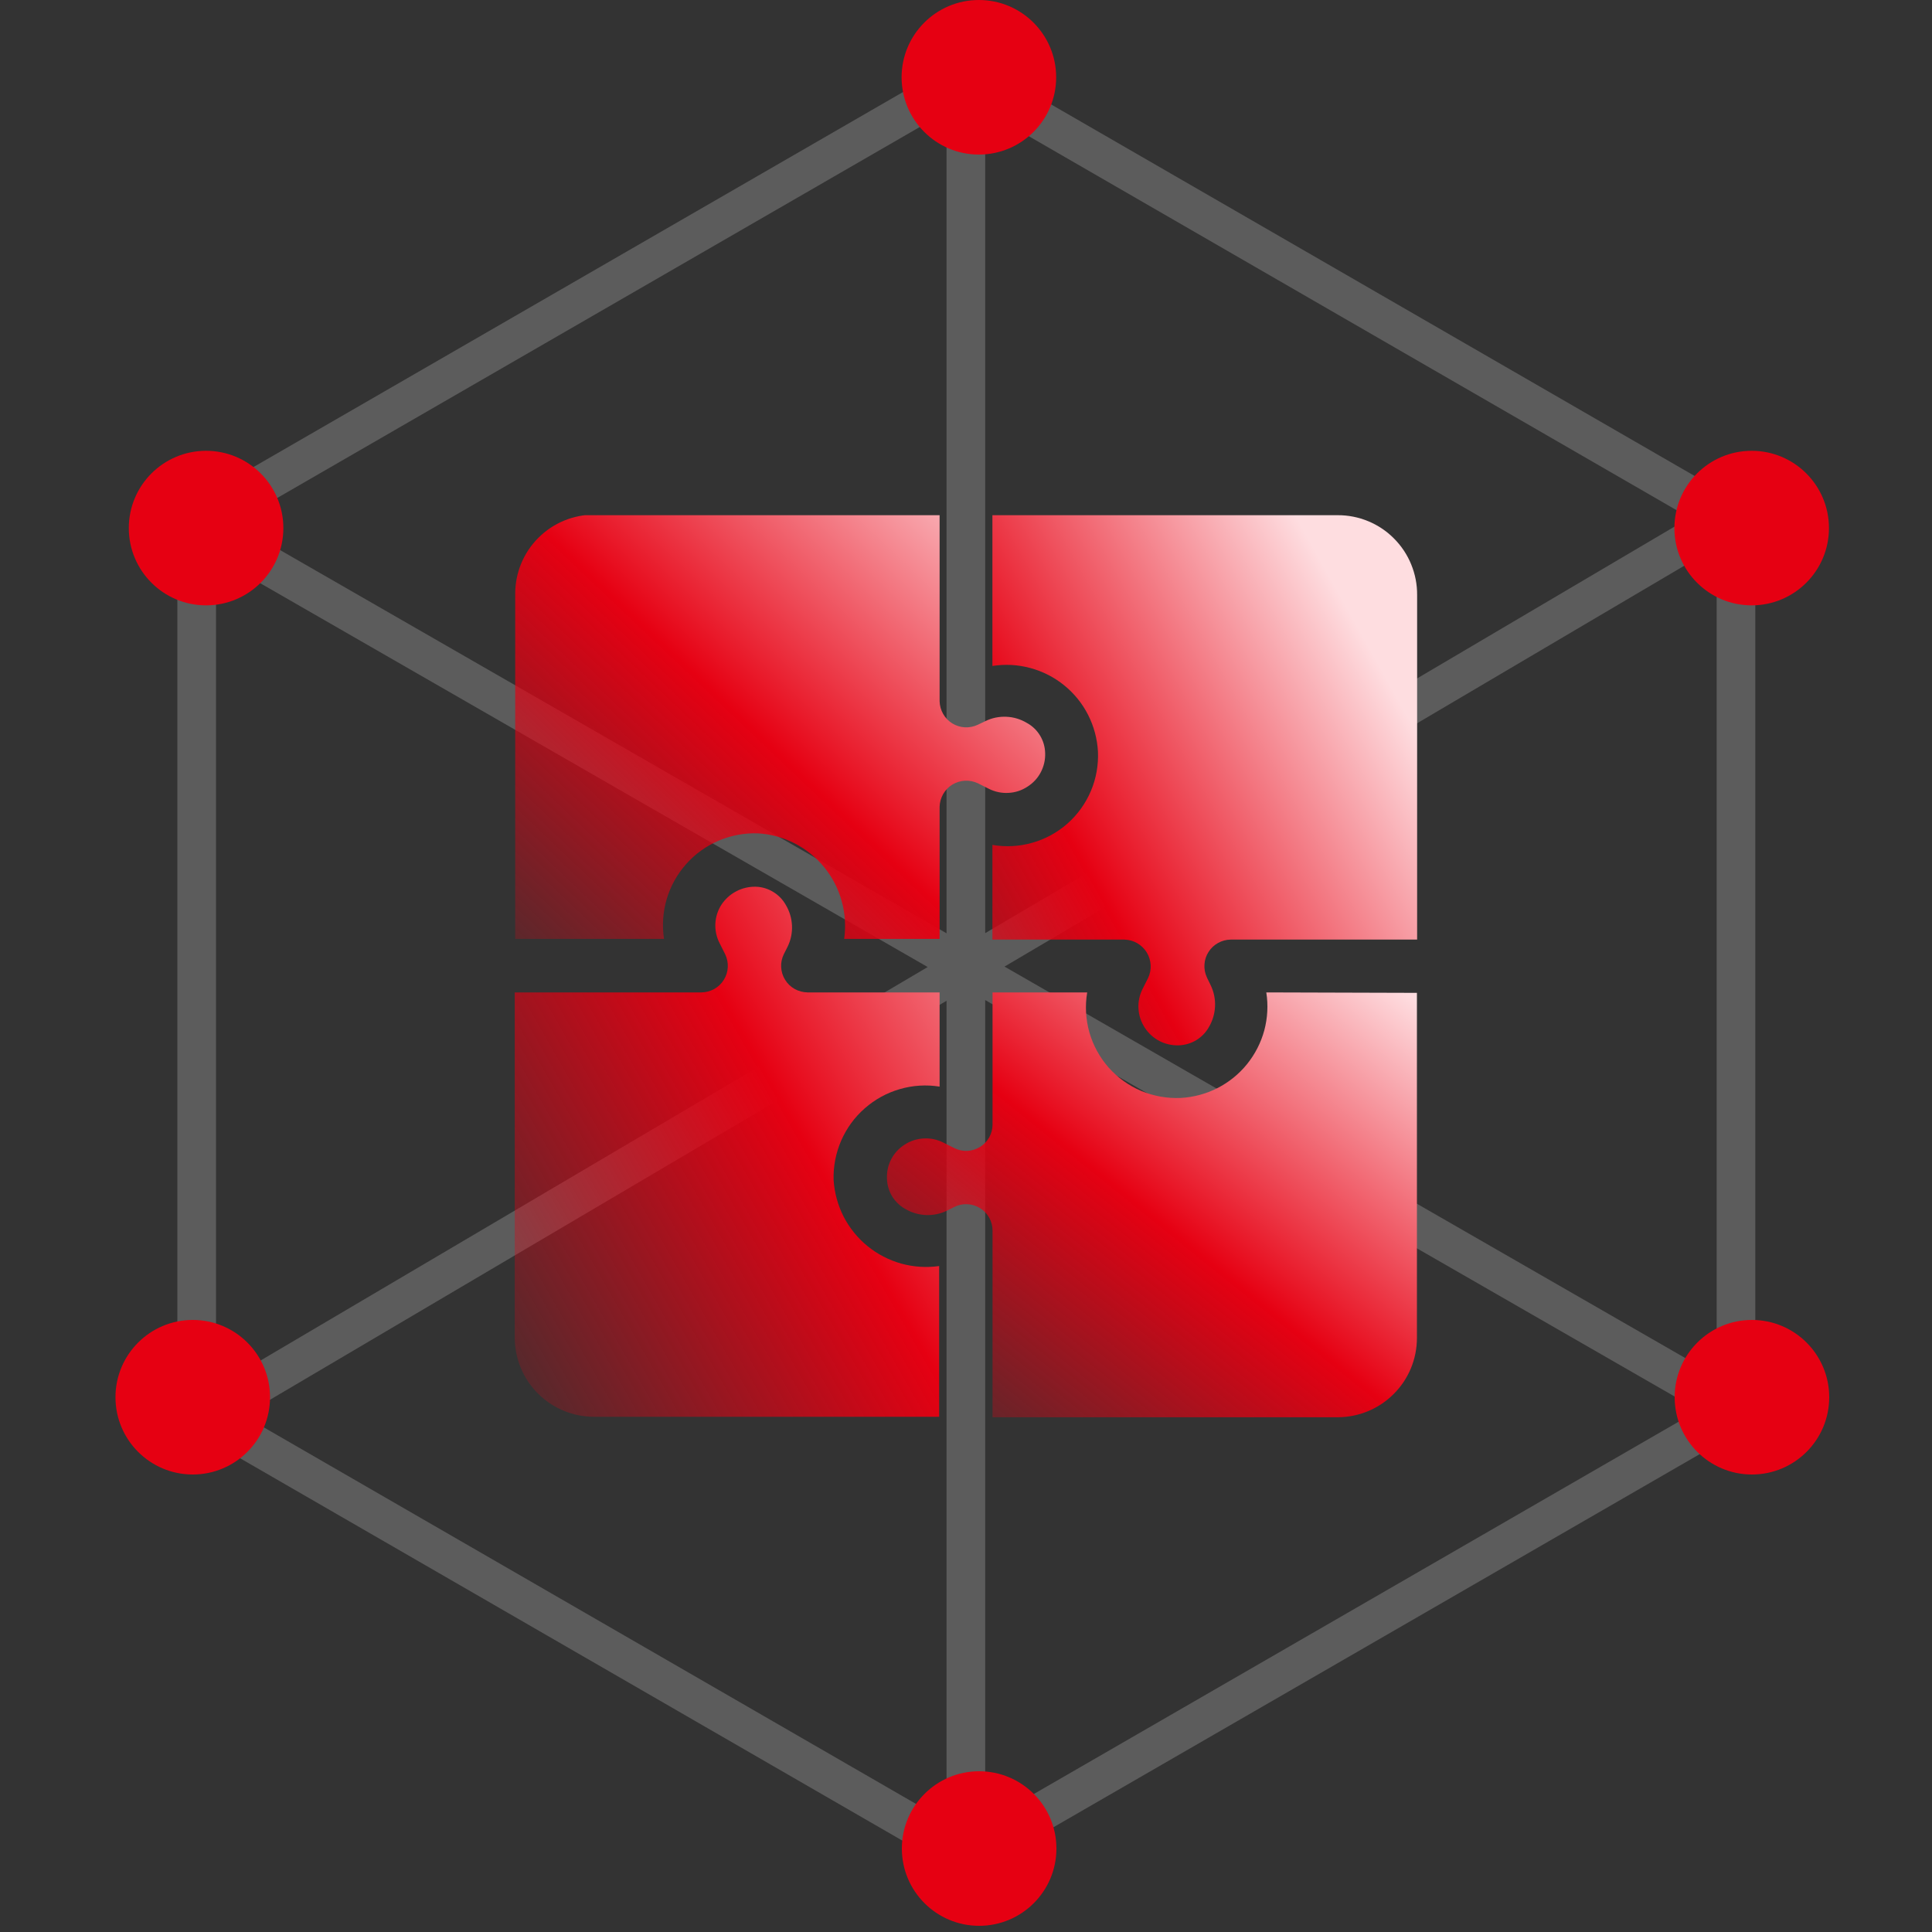 <svg width="30" height="30" viewBox="0 0 30 30" fill="none" xmlns="http://www.w3.org/2000/svg">
<rect x="0" y="0" width="30" height="30" fill="#333333" stroke="none"/>
<path opacity="0.2" fill-rule="evenodd" clip-rule="evenodd" d="M15.155 0.948L15.005 0.862L14.855 0.948L2.904 7.848L2.754 7.935V8.108V21.908V22.081L2.904 22.168L14.855 29.068L15.005 29.155L15.155 29.068L27.106 22.168L27.256 22.081V21.908V8.108V7.935L27.106 7.848L15.155 0.948ZM14.698 1.732L3.625 8.125L14.698 14.492V1.732ZM14.698 15.54L3.778 21.98L14.698 28.285V15.54ZM15.298 28.293V15.529L26.374 21.898L15.298 28.293ZM15.298 14.49V1.724L26.236 8.039L15.298 14.49ZM15.598 15.009L26.656 8.488V21.368L15.598 15.009ZM3.354 8.661L14.405 15.016L3.354 21.534V8.661Z" fill="white"/>
<circle cx="2.993" cy="21.696" r="1.2" fill="#E60012"/>
<circle cx="27.204" cy="21.696" r="1.2" fill="#E60012"/>
<circle cx="15.204" cy="28.704" r="1.2" fill="#E60012"/>
<circle cx="15.2" cy="1.2" r="1.2" fill="#E60012"/>
<circle cx="27.2" cy="8.2" r="1.2" fill="#E60012"/>
<circle cx="3.2" cy="8.2" r="1.2" fill="#E60012"/>
<g clip-path="url(#clip0_25_181)">
<path d="M20.771 8H15.41V10.341C15.606 10.31 15.807 10.321 15.999 10.373C16.191 10.425 16.37 10.516 16.525 10.642C16.679 10.767 16.806 10.923 16.896 11.101C16.986 11.278 17.038 11.472 17.049 11.671C17.058 11.88 17.021 12.09 16.939 12.283C16.857 12.476 16.733 12.649 16.576 12.788C16.419 12.927 16.232 13.029 16.03 13.086C15.829 13.144 15.617 13.155 15.41 13.12V14.59H17.46C17.53 14.592 17.598 14.611 17.658 14.645C17.718 14.68 17.769 14.729 17.806 14.788C17.842 14.847 17.863 14.914 17.867 14.984C17.871 15.053 17.858 15.122 17.828 15.185L17.741 15.358C17.694 15.452 17.672 15.556 17.678 15.661C17.684 15.766 17.717 15.867 17.774 15.955C17.831 16.043 17.909 16.115 18.002 16.164C18.095 16.212 18.199 16.235 18.303 16.232C18.399 16.229 18.493 16.201 18.575 16.152C18.657 16.102 18.725 16.032 18.772 15.948C18.829 15.851 18.862 15.741 18.867 15.627C18.872 15.514 18.849 15.402 18.8 15.3C18.732 15.162 18.739 15.173 18.739 15.173C18.71 15.111 18.698 15.042 18.703 14.974C18.707 14.906 18.729 14.839 18.766 14.782C18.802 14.724 18.853 14.676 18.913 14.643C18.973 14.609 19.04 14.591 19.109 14.59H22.005V9.238C22.006 9.076 21.975 8.915 21.913 8.764C21.852 8.614 21.761 8.477 21.646 8.362C21.532 8.246 21.395 8.155 21.245 8.093C21.095 8.031 20.933 7.999 20.771 8Z" fill="url(#paint0_linear_25_181)"/>
<path d="M16.229 11.694C16.227 11.598 16.2 11.504 16.15 11.422C16.101 11.34 16.03 11.272 15.946 11.226C15.849 11.168 15.739 11.134 15.626 11.13C15.513 11.125 15.401 11.148 15.3 11.198L15.183 11.254C15.12 11.284 15.051 11.297 14.982 11.294C14.913 11.29 14.846 11.269 14.787 11.233C14.728 11.196 14.679 11.146 14.645 11.086C14.611 11.026 14.592 10.958 14.59 10.889V7.991H9.229C8.903 7.991 8.59 8.12 8.36 8.351C8.129 8.581 8 8.894 8 9.22V14.579H10.311C10.279 14.371 10.294 14.16 10.353 13.959C10.413 13.758 10.516 13.573 10.655 13.417C10.794 13.26 10.966 13.136 11.159 13.054C11.352 12.972 11.56 12.933 11.769 12.94C11.968 12.952 12.162 13.005 12.338 13.095C12.515 13.186 12.672 13.312 12.798 13.466C12.924 13.62 13.016 13.798 13.069 13.99C13.123 14.181 13.136 14.382 13.108 14.579H14.59V12.528C14.592 12.459 14.611 12.391 14.645 12.331C14.679 12.271 14.728 12.22 14.787 12.184C14.846 12.148 14.913 12.127 14.982 12.123C15.051 12.119 15.12 12.133 15.183 12.162L15.356 12.249C15.45 12.296 15.554 12.318 15.659 12.312C15.764 12.307 15.865 12.274 15.953 12.216C16.041 12.161 16.113 12.084 16.161 11.992C16.209 11.901 16.233 11.798 16.229 11.694Z" fill="url(#paint1_linear_25_181)"/>
<path d="M19.663 15.41C19.694 15.606 19.683 15.807 19.632 15.999C19.58 16.191 19.488 16.37 19.363 16.525C19.238 16.679 19.081 16.806 18.904 16.896C18.727 16.986 18.532 17.038 18.334 17.049C18.124 17.058 17.915 17.021 17.721 16.94C17.527 16.858 17.355 16.734 17.215 16.577C17.076 16.419 16.974 16.233 16.916 16.031C16.859 15.829 16.847 15.617 16.882 15.41H15.412V17.461C15.412 17.53 15.395 17.599 15.361 17.66C15.327 17.721 15.278 17.773 15.218 17.809C15.159 17.846 15.091 17.867 15.021 17.871C14.952 17.874 14.882 17.859 14.82 17.828L14.646 17.741C14.553 17.694 14.449 17.672 14.344 17.678C14.239 17.683 14.138 17.715 14.05 17.772C13.96 17.828 13.887 17.907 13.839 18C13.79 18.093 13.768 18.198 13.773 18.303C13.775 18.399 13.803 18.493 13.852 18.575C13.902 18.657 13.972 18.725 14.056 18.772C14.153 18.829 14.263 18.862 14.376 18.867C14.489 18.872 14.601 18.849 14.703 18.8L14.82 18.741C14.882 18.71 14.952 18.695 15.021 18.699C15.091 18.702 15.159 18.723 15.218 18.76C15.278 18.797 15.327 18.848 15.361 18.909C15.395 18.97 15.412 19.039 15.412 19.109V22.007H20.773C21.099 22.006 21.412 21.876 21.642 21.645C21.873 21.415 22.002 21.102 22.002 20.776V15.417L19.663 15.41Z" fill="url(#paint2_linear_25_181)"/>
<path d="M14.59 16.873V15.41H12.54C12.47 15.409 12.401 15.391 12.34 15.357C12.279 15.323 12.227 15.274 12.191 15.214C12.154 15.155 12.133 15.087 12.13 15.017C12.126 14.947 12.141 14.878 12.172 14.815L12.23 14.7C12.28 14.598 12.303 14.486 12.298 14.373C12.293 14.259 12.26 14.149 12.202 14.052C12.155 13.968 12.087 13.898 12.005 13.849C11.923 13.799 11.83 13.771 11.734 13.769C11.629 13.767 11.525 13.791 11.433 13.84C11.34 13.888 11.261 13.96 11.203 14.047C11.146 14.135 11.114 14.236 11.108 14.34C11.103 14.445 11.125 14.549 11.172 14.642L11.259 14.815C11.29 14.878 11.304 14.947 11.301 15.017C11.298 15.087 11.277 15.155 11.24 15.214C11.203 15.274 11.152 15.323 11.091 15.357C11.03 15.391 10.961 15.409 10.891 15.41H7.993V20.769C7.993 21.095 8.122 21.408 8.353 21.639C8.583 21.869 8.896 21.999 9.222 22H14.583V19.659C14.386 19.687 14.186 19.674 13.994 19.621C13.803 19.567 13.624 19.475 13.47 19.349C13.316 19.223 13.19 19.067 13.099 18.89C13.009 18.712 12.956 18.518 12.944 18.32C12.938 18.111 12.979 17.903 13.062 17.711C13.146 17.519 13.27 17.348 13.428 17.21C13.585 17.072 13.77 16.97 13.971 16.912C14.172 16.853 14.384 16.84 14.59 16.873Z" fill="url(#paint3_linear_25_181)"/>
</g>
<defs>
<linearGradient id="paint0_linear_25_181" x1="21.18" y1="9.911" x2="11.103" y2="15.534" gradientUnits="userSpaceOnUse">
<stop stop-color="#FEDDE0"/>
<stop offset="0.477" stop-color="#E60012"/>
<stop offset="1" stop-color="#E60012" stop-opacity="0"/>
</linearGradient>
<linearGradient id="paint1_linear_25_181" x1="17.154" y1="8.538" x2="8.813" y2="17.331" gradientUnits="userSpaceOnUse">
<stop stop-color="#FEDDE0"/>
<stop offset="0.477" stop-color="#E60012"/>
<stop offset="1" stop-color="#E60012" stop-opacity="0"/>
</linearGradient>
<linearGradient id="paint2_linear_25_181" x1="22" y1="15.539" x2="15.19" y2="23.993" gradientUnits="userSpaceOnUse">
<stop stop-color="#FEDDE0"/>
<stop offset="0.477" stop-color="#E60012"/>
<stop offset="1" stop-color="#E60012" stop-opacity="0"/>
</linearGradient>
<linearGradient id="paint3_linear_25_181" x1="17.692" y1="13.923" x2="6.037" y2="20.585" gradientUnits="userSpaceOnUse">
<stop stop-color="#FEDDE0"/>
<stop offset="0.477" stop-color="#E60012"/>
<stop offset="1" stop-color="#E60012" stop-opacity="0"/>
</linearGradient>
<clipPath id="clip0_25_181">
<rect width="14" height="14" fill="white" transform="translate(8 8)"/>
</clipPath>
</defs>
</svg>
